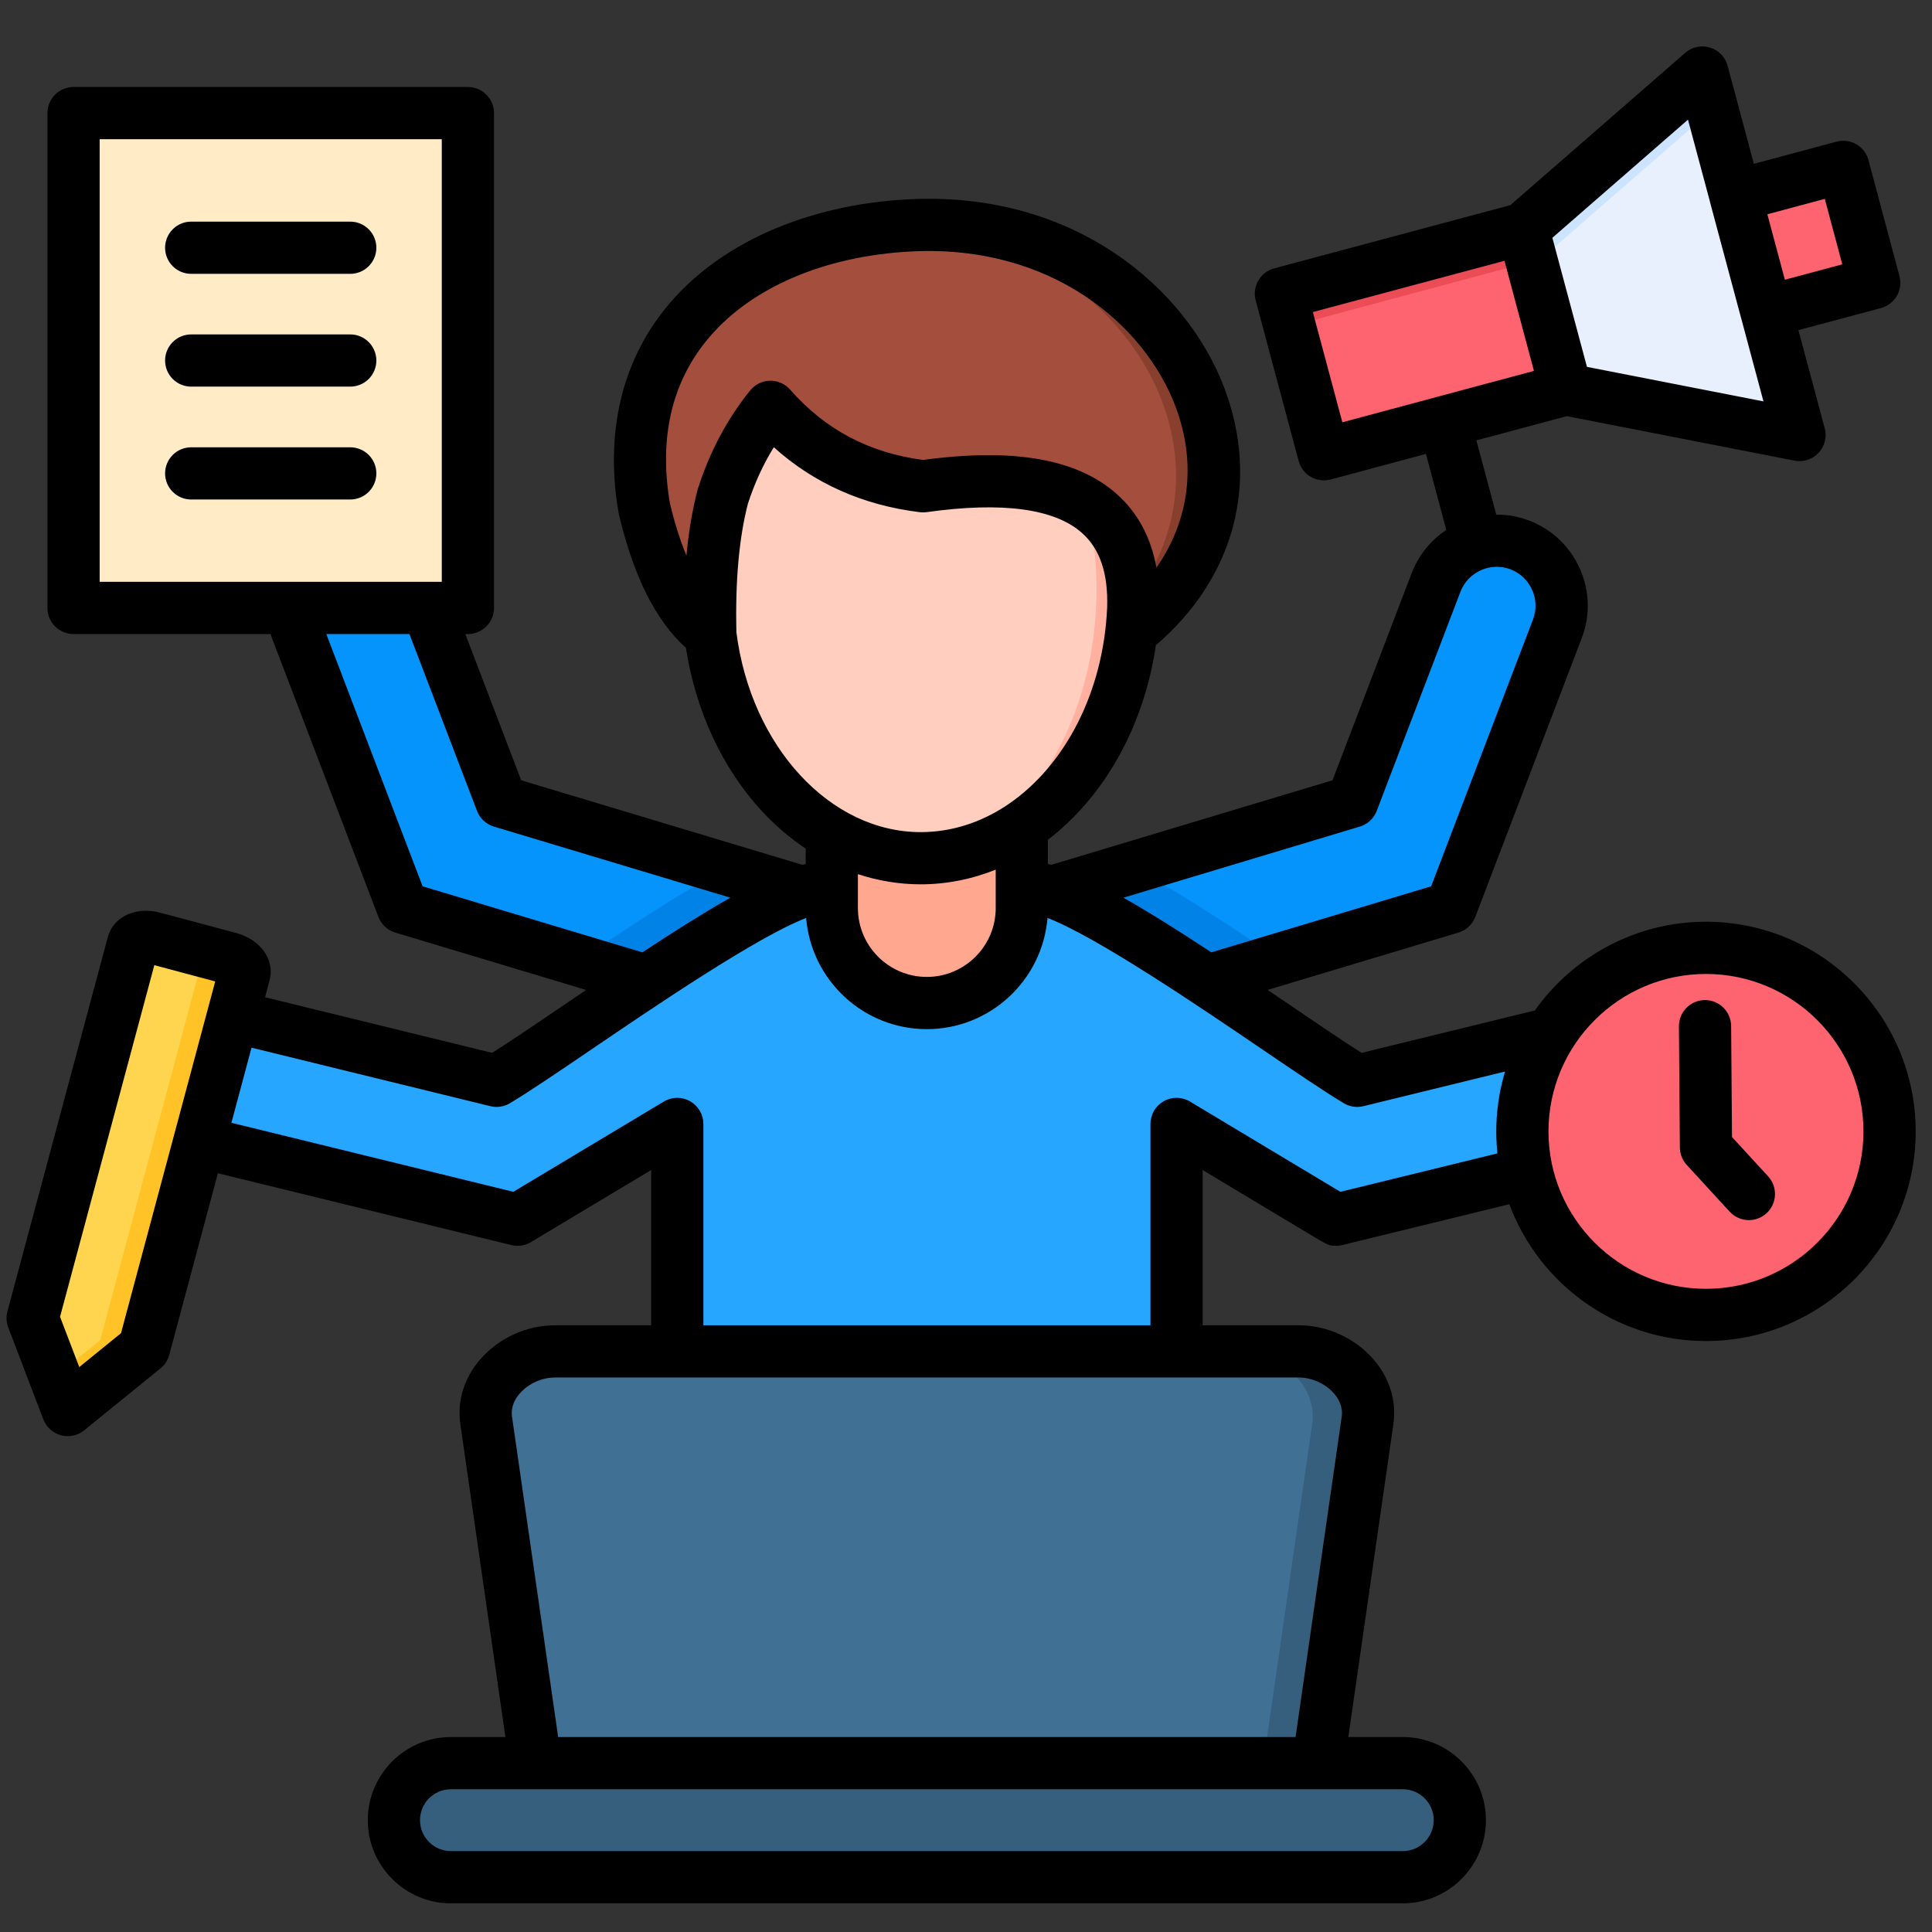 <?xml version="1.0" encoding="UTF-8"?>
<svg xmlns="http://www.w3.org/2000/svg" width="101" height="101" viewBox="0 0 101 101" fill="none">
  <rect x="0" y="0" width="101" height="101" fill="#333333" stroke="none"/>
  <g clip-path="url(#clip0_3169_1865)">
    <path fill-rule="evenodd" clip-rule="evenodd" d="M90.393 10.304L96.079 8.776L97.719 14.893L92.026 16.415L90.393 10.304Z" fill="#FE646F"></path>
    <path fill-rule="evenodd" clip-rule="evenodd" d="M81.896 32.901L76.281 47.609L55.29 53.921C53.489 54.461 51.566 53.43 51.025 51.623C50.484 49.823 51.515 47.899 53.316 47.358L71.08 42.017L75.496 30.459C76.164 28.697 78.155 27.811 79.917 28.48C81.678 29.154 82.57 31.145 81.896 32.901Z" fill="#0593FC"></path>
    <path fill-rule="evenodd" clip-rule="evenodd" d="M67.171 50.347L55.29 53.921C53.489 54.462 51.566 53.43 51.025 51.624C50.484 49.823 51.515 47.899 53.316 47.359L59.494 45.502C61.958 46.834 64.701 48.658 67.171 50.347Z" fill="#0082E6"></path>
    <path fill-rule="evenodd" clip-rule="evenodd" d="M15.376 32.901L20.99 47.609L41.976 53.921C43.783 54.461 45.701 53.43 46.247 51.623C46.788 49.823 45.756 47.899 43.95 47.358L26.186 42.017L21.776 30.459C21.102 28.697 19.111 27.811 17.355 28.48C15.593 29.154 14.701 31.145 15.376 32.901Z" fill="#0593FC"></path>
    <path fill-rule="evenodd" clip-rule="evenodd" d="M30.1 50.347L41.975 53.921C43.782 54.462 45.7 53.43 46.246 51.624C46.787 49.823 45.755 47.899 43.949 47.359L37.777 45.502C35.313 46.834 32.569 48.658 30.1 50.347Z" fill="#0082E6"></path>
    <path fill-rule="evenodd" clip-rule="evenodd" d="M87.014 59.964L71.692 63.717L70.226 64.073C70.22 64.073 62.532 59.457 61.801 59.022V72.386H35.463V59.022C32.659 60.706 29.849 62.39 27.044 64.073L25.578 63.717L10.251 59.964C8.422 59.513 7.29 57.65 7.742 55.822C8.188 53.987 10.05 52.861 11.884 53.307L25.935 56.747C29.581 54.562 40.236 46.55 43.207 46.55H54.063C57.034 46.55 67.683 54.562 71.33 56.747L85.385 53.307C87.214 52.861 89.082 53.987 89.528 55.822C89.974 57.651 88.848 59.513 87.014 59.964Z" fill="#26A6FE"></path>
    <path fill-rule="evenodd" clip-rule="evenodd" d="M43.621 38.293H53.646V47.632C53.646 50.392 51.388 52.644 48.633 52.644C45.879 52.644 43.621 50.392 43.621 47.632V38.293Z" fill="#FFA78F"></path>
    <path fill-rule="evenodd" clip-rule="evenodd" d="M48.309 45.006C54.492 45.006 59.538 38.745 59.538 31.067C59.538 23.39 54.492 17.129 48.309 17.129C42.126 17.129 37.08 23.39 37.08 31.067C37.08 38.745 42.126 45.006 48.309 45.006Z" fill="#FFCEBF"></path>
    <path fill-rule="evenodd" clip-rule="evenodd" d="M67.311 15.222L80.078 11.804L82.347 20.273L69.58 23.696L67.311 15.222Z" fill="#FE646F"></path>
    <path fill-rule="evenodd" clip-rule="evenodd" d="M89.545 3.558L80.078 11.804L81.21 16.035L82.347 20.273L94.663 22.681L92.104 13.12L89.545 3.558Z" fill="#E8F0FE"></path>
    <path fill-rule="evenodd" clip-rule="evenodd" d="M6.761 49.516L1.465 69.27L3.316 74.115L7.336 70.848L12.632 51.089C12.716 50.782 12.37 50.425 11.869 50.286L7.821 49.204C7.319 49.07 6.839 49.21 6.761 49.516Z" fill="#FFD54F"></path>
    <path fill-rule="evenodd" clip-rule="evenodd" d="M3.623 5.699H24.425V31.803H3.623V5.699Z" fill="#FFECC7"></path>
    <path fill-rule="evenodd" clip-rule="evenodd" d="M89.735 69.097C95.066 69.097 99.414 64.748 99.414 59.418C99.414 54.082 95.065 49.733 89.735 49.733C84.4 49.733 80.051 54.082 80.051 59.418C80.051 64.748 84.4 69.097 89.735 69.097Z" fill="#FE646F"></path>
    <path fill-rule="evenodd" clip-rule="evenodd" d="M29.024 71.02H68.241C70.243 71.02 72.166 72.676 71.882 74.661L69.278 92.742H27.992L25.389 74.661C25.099 72.676 27.022 71.02 29.024 71.02Z" fill="#407093"></path>
    <path fill-rule="evenodd" clip-rule="evenodd" d="M23.526 98.759H73.744C75.4 98.759 76.75 97.404 76.75 95.748C76.75 94.098 75.4 92.743 73.744 92.743H23.526C21.87 92.743 20.516 94.098 20.516 95.748C20.516 97.404 21.87 98.759 23.526 98.759Z" fill="#365E7D"></path>
    <path fill-rule="evenodd" clip-rule="evenodd" d="M2.586 72.209L3.316 74.115L7.336 70.848L12.633 51.089C12.717 50.782 12.371 50.425 11.869 50.286L10.626 49.957L5.24 70.051L2.586 72.209Z" fill="#FFC328"></path>
    <path fill-rule="evenodd" clip-rule="evenodd" d="M49.162 44.961C54.966 44.42 59.538 38.404 59.538 31.067C59.538 24.471 55.847 18.946 50.89 17.502C54.693 19.855 57.324 24.928 57.324 30.805C57.325 37.54 53.873 43.216 49.162 44.961Z" fill="#FFB09E"></path>
    <path fill-rule="evenodd" clip-rule="evenodd" d="M59.421 33.052C69.134 25.314 61.395 10.951 47.797 11.62C39.299 12.038 32.118 17.168 33.73 26.551C34.532 29.93 35.72 32.054 37.214 33.197C37.114 26.875 38.508 23.329 40.387 21.193C42.411 23.496 45.037 24.973 48.438 25.386C56.806 24.215 60.174 27.003 59.421 33.052Z" fill="#A44F3E"></path>
    <path fill-rule="evenodd" clip-rule="evenodd" d="M59.422 33.052C69.134 25.314 61.395 10.951 47.797 11.62C46.816 11.665 45.857 11.776 44.92 11.949C45.121 11.938 45.316 11.921 45.511 11.916C57.771 11.314 65.265 22.927 59.505 30.889C59.55 31.558 59.522 32.277 59.422 33.052Z" fill="#883F2E"></path>
    <path fill-rule="evenodd" clip-rule="evenodd" d="M80.078 11.804L67.311 15.222L67.779 16.967L80.547 13.543L80.078 11.804Z" fill="#EB4C56"></path>
    <path fill-rule="evenodd" clip-rule="evenodd" d="M89.545 3.558L80.078 11.804L80.546 13.543L90.008 5.303L89.545 3.558Z" fill="#CCE4FF"></path>
    <path fill-rule="evenodd" clip-rule="evenodd" d="M66.412 71.02H68.241C70.243 71.02 72.166 72.676 71.882 74.661L69.278 92.742H65.961L68.598 74.444C68.815 72.939 67.79 71.612 66.412 71.02Z" fill="#365E7D"></path>
    <path d="M89.184 48.186C85.494 48.186 82.226 50.021 80.238 52.825L71.181 55.041C70.232 54.443 68.929 53.557 67.457 52.556C67.061 52.287 66.665 52.019 66.269 51.751L76.244 48.753C76.444 48.693 76.628 48.588 76.781 48.446C76.934 48.303 77.052 48.128 77.126 47.933L82.689 33.359C83.143 32.18 83.107 30.89 82.59 29.728C82.07 28.561 81.13 27.669 79.939 27.213C79.39 27.004 78.808 26.899 78.221 26.904L77.181 23.023L81.91 21.755L93.813 24.081C94.04 24.126 94.275 24.112 94.495 24.04C94.716 23.969 94.914 23.843 95.072 23.673C95.23 23.504 95.343 23.297 95.399 23.072C95.455 22.848 95.453 22.612 95.392 22.389L94.017 17.259L98.334 16.104C98.683 16.011 98.981 15.782 99.162 15.469C99.343 15.156 99.393 14.783 99.299 14.434L97.68 8.372C97.634 8.199 97.554 8.036 97.445 7.894C97.336 7.752 97.2 7.632 97.044 7.542C96.889 7.453 96.718 7.394 96.54 7.371C96.362 7.348 96.181 7.36 96.008 7.406L91.687 8.565L90.315 3.437C90.255 3.214 90.139 3.009 89.978 2.842C89.817 2.676 89.617 2.553 89.395 2.485C89.174 2.418 88.939 2.407 88.712 2.456C88.486 2.504 88.275 2.609 88.1 2.761L78.957 10.725L66.609 14.031C66.436 14.077 66.273 14.157 66.131 14.266C65.989 14.375 65.87 14.511 65.781 14.667C65.6 14.98 65.55 15.352 65.642 15.702L67.891 24.101C67.986 24.45 68.214 24.748 68.527 24.93C68.735 25.049 68.971 25.113 69.211 25.113C69.33 25.113 69.449 25.097 69.564 25.066L74.544 23.731L75.608 27.704C74.784 28.25 74.151 29.039 73.798 29.963L69.661 40.79L54.962 45.21C54.903 45.193 54.843 45.178 54.783 45.163V43.9C57.691 41.674 59.795 38.029 60.425 33.734C64.53 30.211 65.871 25.223 64.007 20.286C62.036 15.068 56.177 9.991 47.556 10.417C42.133 10.684 37.472 12.771 34.768 16.144C32.471 19.008 31.631 22.696 32.337 26.808C32.342 26.836 32.348 26.864 32.354 26.893C33.131 30.154 34.28 32.442 35.858 33.869C36.367 37.169 37.773 40.192 39.854 42.428C40.552 43.179 41.313 43.825 42.119 44.363V45.164C42.063 45.178 42.004 45.194 41.946 45.21L27.247 40.791L24.326 33.147H24.46C24.639 33.147 24.817 33.111 24.982 33.043C25.148 32.974 25.298 32.873 25.425 32.747C25.552 32.62 25.652 32.47 25.721 32.304C25.79 32.138 25.825 31.961 25.825 31.782V5.912C25.825 5.55 25.681 5.203 25.425 4.947C25.169 4.691 24.822 4.547 24.46 4.547H3.845C3.483 4.547 3.136 4.691 2.88 4.947C2.624 5.203 2.48 5.55 2.48 5.912V31.782C2.48 32.144 2.624 32.491 2.88 32.747C3.136 33.003 3.483 33.147 3.845 33.147H14.146C14.169 33.217 14.191 33.288 14.217 33.357L19.782 47.933C19.856 48.128 19.974 48.304 20.127 48.446C20.28 48.588 20.464 48.693 20.664 48.753L30.642 51.752C30.256 52.013 29.87 52.275 29.485 52.537C27.998 53.547 26.684 54.44 25.728 55.041L13.856 52.133L14.091 51.253C14.379 50.195 13.644 49.134 12.37 48.78L8.357 47.708C7.683 47.528 6.994 47.602 6.468 47.91C6.049 48.156 5.754 48.538 5.637 48.987L0.388 68.559C0.314 68.836 0.329 69.131 0.432 69.399L2.266 74.201C2.343 74.402 2.467 74.583 2.627 74.727C2.787 74.872 2.979 74.976 3.187 75.032C3.396 75.088 3.614 75.094 3.825 75.049C4.036 75.004 4.233 74.909 4.401 74.773L8.39 71.536C8.614 71.354 8.774 71.107 8.849 70.829L11.391 61.334L25.281 64.735L26.734 65.089C27.082 65.174 27.45 65.118 27.758 64.933C29.151 64.099 30.542 63.265 31.933 62.43L34.041 61.166V69.282H29.018C27.535 69.282 26.072 69.948 25.105 71.064C24.261 72.038 23.892 73.24 24.065 74.45L26.421 90.809H23.57C21.176 90.809 19.227 92.757 19.227 95.152C19.227 97.55 21.176 99.501 23.57 99.501H73.337C75.732 99.501 77.68 97.55 77.68 95.152C77.68 92.757 75.732 90.809 73.337 90.809H70.487L72.843 74.449C73.016 73.238 72.647 72.036 71.803 71.063C70.837 69.948 69.374 69.282 67.889 69.282H62.872V61.167L68.35 64.455C69.471 65.127 69.471 65.127 69.851 65.127C69.96 65.127 70.068 65.114 70.173 65.088L78.904 62.953C80.455 67.125 84.477 70.106 89.184 70.106C95.229 70.106 100.147 65.191 100.147 59.149C100.147 53.104 95.229 48.186 89.184 48.186ZM95.396 10.397L96.31 13.82L93.309 14.623L92.851 12.913L92.393 11.203L95.396 10.397ZM88.243 6.256L89.389 10.53C89.393 10.551 89.396 10.572 89.402 10.592L91.026 16.648C91.028 16.653 91.03 16.657 91.031 16.662L92.189 20.983L82.962 19.179L81.442 13.508L81.154 12.431L88.243 6.256ZM73.838 21.094L70.175 22.076L68.632 16.314L78.649 13.634L80.191 19.39L76.473 20.386L73.838 21.094ZM71.089 43.211C71.289 43.151 71.473 43.046 71.625 42.904C71.778 42.762 71.897 42.586 71.971 42.391L76.347 30.938C76.747 29.894 77.924 29.367 78.966 29.763C79.472 29.957 79.874 30.339 80.096 30.839C80.317 31.334 80.333 31.882 80.14 32.384L74.816 46.333L63.327 49.785C61.619 48.662 60.079 47.692 58.728 46.928L71.089 43.211ZM52.054 47.468C52.054 49.455 50.438 51.071 48.451 51.071C46.465 51.071 44.849 49.455 44.849 47.468V45.698C45.909 46.048 47.012 46.23 48.13 46.23C49.499 46.23 50.818 45.959 52.053 45.463V47.468H52.054ZM35.02 26.303C34.454 22.954 35.085 20.111 36.897 17.851C39.113 15.088 43.046 13.371 47.69 13.143C54.952 12.789 59.832 16.958 61.453 21.25C62.57 24.208 62.184 27.2 60.456 29.676C60.169 28.098 59.483 26.813 58.402 25.844C56.338 23.992 53.016 23.403 48.251 24.045C45.419 23.666 43.145 22.461 41.304 20.366C41.173 20.217 41.011 20.098 40.829 20.018C40.647 19.938 40.45 19.898 40.251 19.903C40.052 19.907 39.857 19.954 39.678 20.042C39.5 20.13 39.343 20.255 39.218 20.41C38.023 21.889 37.105 23.613 36.488 25.535C36.48 25.559 36.474 25.583 36.467 25.607C36.194 26.65 36.001 27.791 35.885 29.048C35.558 28.255 35.268 27.341 35.02 26.303ZM38.498 33.06C38.433 30.388 38.635 28.126 39.098 26.334C39.443 25.269 39.896 24.281 40.452 23.381C42.561 25.276 45.124 26.416 48.093 26.777C48.211 26.791 48.33 26.79 48.447 26.773C52.409 26.218 55.145 26.588 56.579 27.875C57.509 28.709 57.934 29.986 57.879 31.76C57.682 36.231 55.643 40.041 52.734 42.028C52.68 42.06 52.627 42.096 52.578 42.134C51.241 43.008 49.729 43.501 48.131 43.501C43.391 43.501 39.259 39.017 38.498 33.06ZM5.21 7.277H23.095V30.417H5.21V7.277ZM22.092 46.333L17.059 33.147H21.404L24.937 42.391C25.011 42.586 25.13 42.762 25.282 42.904C25.435 43.046 25.619 43.151 25.819 43.211L38.181 46.928C36.83 47.693 35.291 48.662 33.582 49.785L22.092 46.333ZM6.326 69.695L4.144 71.467L3.139 68.838L8.068 50.456L11.251 51.306L6.326 69.695ZM74.951 95.152C74.951 96.045 74.227 96.771 73.337 96.771H23.57C22.681 96.771 21.957 96.045 21.957 95.152C21.957 94.262 22.681 93.538 23.57 93.538H73.337C74.227 93.538 74.951 94.262 74.951 95.152ZM69.741 72.85C69.965 73.109 70.217 73.53 70.141 74.061L67.729 90.809H29.179L26.767 74.062C26.691 73.531 26.943 73.111 27.168 72.852C27.617 72.334 28.326 72.012 29.019 72.012H67.889C68.583 72.012 69.292 72.333 69.741 72.85ZM70.981 62.083L70.071 62.304C68.769 61.524 65.099 59.32 63.362 58.278L62.21 57.586C62.003 57.462 61.766 57.395 61.525 57.392C61.283 57.389 61.045 57.45 60.835 57.569C60.625 57.688 60.45 57.86 60.328 58.069C60.207 58.278 60.143 58.515 60.143 58.756V69.282H36.771V58.756C36.77 58.515 36.706 58.278 36.585 58.069C36.463 57.861 36.288 57.688 36.078 57.569C35.868 57.45 35.63 57.389 35.389 57.392C35.148 57.395 34.911 57.462 34.704 57.586C33.312 58.42 31.92 59.254 30.529 60.089C29.298 60.827 28.067 61.566 26.836 62.304L12.098 58.696L13.149 54.77L25.633 57.828C25.982 57.913 26.35 57.858 26.659 57.673C27.695 57.053 29.235 56.006 31.019 54.794C34.154 52.663 39.627 48.944 42.143 47.991C42.41 51.239 45.136 53.801 48.451 53.801C51.768 53.801 54.495 51.237 54.76 47.989C57.28 48.94 62.776 52.675 65.922 54.814C67.692 56.017 69.219 57.055 70.249 57.673C70.557 57.858 70.926 57.914 71.275 57.828L78.681 56.016C78.266 57.402 78.13 58.857 78.282 60.296L70.981 62.083ZM89.184 67.376C84.644 67.376 80.951 63.685 80.951 59.149C80.951 54.609 84.644 50.916 89.184 50.916C93.724 50.916 97.417 54.609 97.417 59.149C97.417 63.685 93.724 67.376 89.184 67.376ZM92.433 61.496C92.554 61.628 92.648 61.783 92.709 61.951C92.771 62.119 92.799 62.298 92.791 62.477C92.783 62.656 92.741 62.832 92.665 62.995C92.59 63.157 92.483 63.303 92.351 63.425C92.219 63.546 92.064 63.64 91.896 63.701C91.727 63.763 91.549 63.791 91.37 63.783C91.191 63.775 91.015 63.733 90.852 63.657C90.69 63.581 90.544 63.475 90.422 63.343L88.179 60.901C87.95 60.651 87.822 60.326 87.819 59.988L87.77 53.656C87.767 53.294 87.908 52.946 88.162 52.688C88.416 52.43 88.762 52.284 89.124 52.281L89.135 52.281C89.495 52.281 89.84 52.423 90.096 52.677C90.351 52.93 90.496 53.275 90.499 53.635L90.545 59.441L92.433 61.496ZM19.675 12.951C19.675 13.313 19.532 13.66 19.276 13.916C19.02 14.172 18.672 14.316 18.31 14.316H9.995C9.633 14.316 9.285 14.172 9.03 13.916C8.774 13.66 8.63 13.313 8.63 12.951C8.63 12.589 8.774 12.242 9.03 11.986C9.285 11.73 9.633 11.586 9.995 11.586H18.31C18.672 11.586 19.02 11.73 19.276 11.986C19.532 12.242 19.675 12.589 19.675 12.951ZM19.675 18.847C19.675 19.209 19.532 19.556 19.276 19.812C19.02 20.068 18.672 20.212 18.31 20.212H9.995C9.633 20.212 9.285 20.068 9.03 19.812C8.774 19.556 8.63 19.209 8.63 18.847C8.63 18.485 8.774 18.138 9.03 17.882C9.285 17.626 9.633 17.482 9.995 17.482H18.31C18.672 17.482 19.02 17.626 19.275 17.882C19.531 18.138 19.675 18.485 19.675 18.847ZM19.675 24.748C19.675 25.11 19.532 25.457 19.276 25.713C19.02 25.969 18.672 26.113 18.31 26.113H9.995C9.633 26.113 9.285 25.969 9.03 25.713C8.774 25.457 8.63 25.11 8.63 24.748C8.63 24.386 8.774 24.039 9.03 23.783C9.285 23.527 9.633 23.383 9.995 23.383H18.31C18.672 23.383 19.02 23.527 19.276 23.783C19.532 24.039 19.675 24.386 19.675 24.748Z" fill="black"></path>
  </g>
  <defs>
    <clipPath id="clip0_3169_1865">
      <rect width="100" height="100" fill="white" transform="translate(0.244 0.963)"></rect>
    </clipPath>
  </defs>
</svg>

